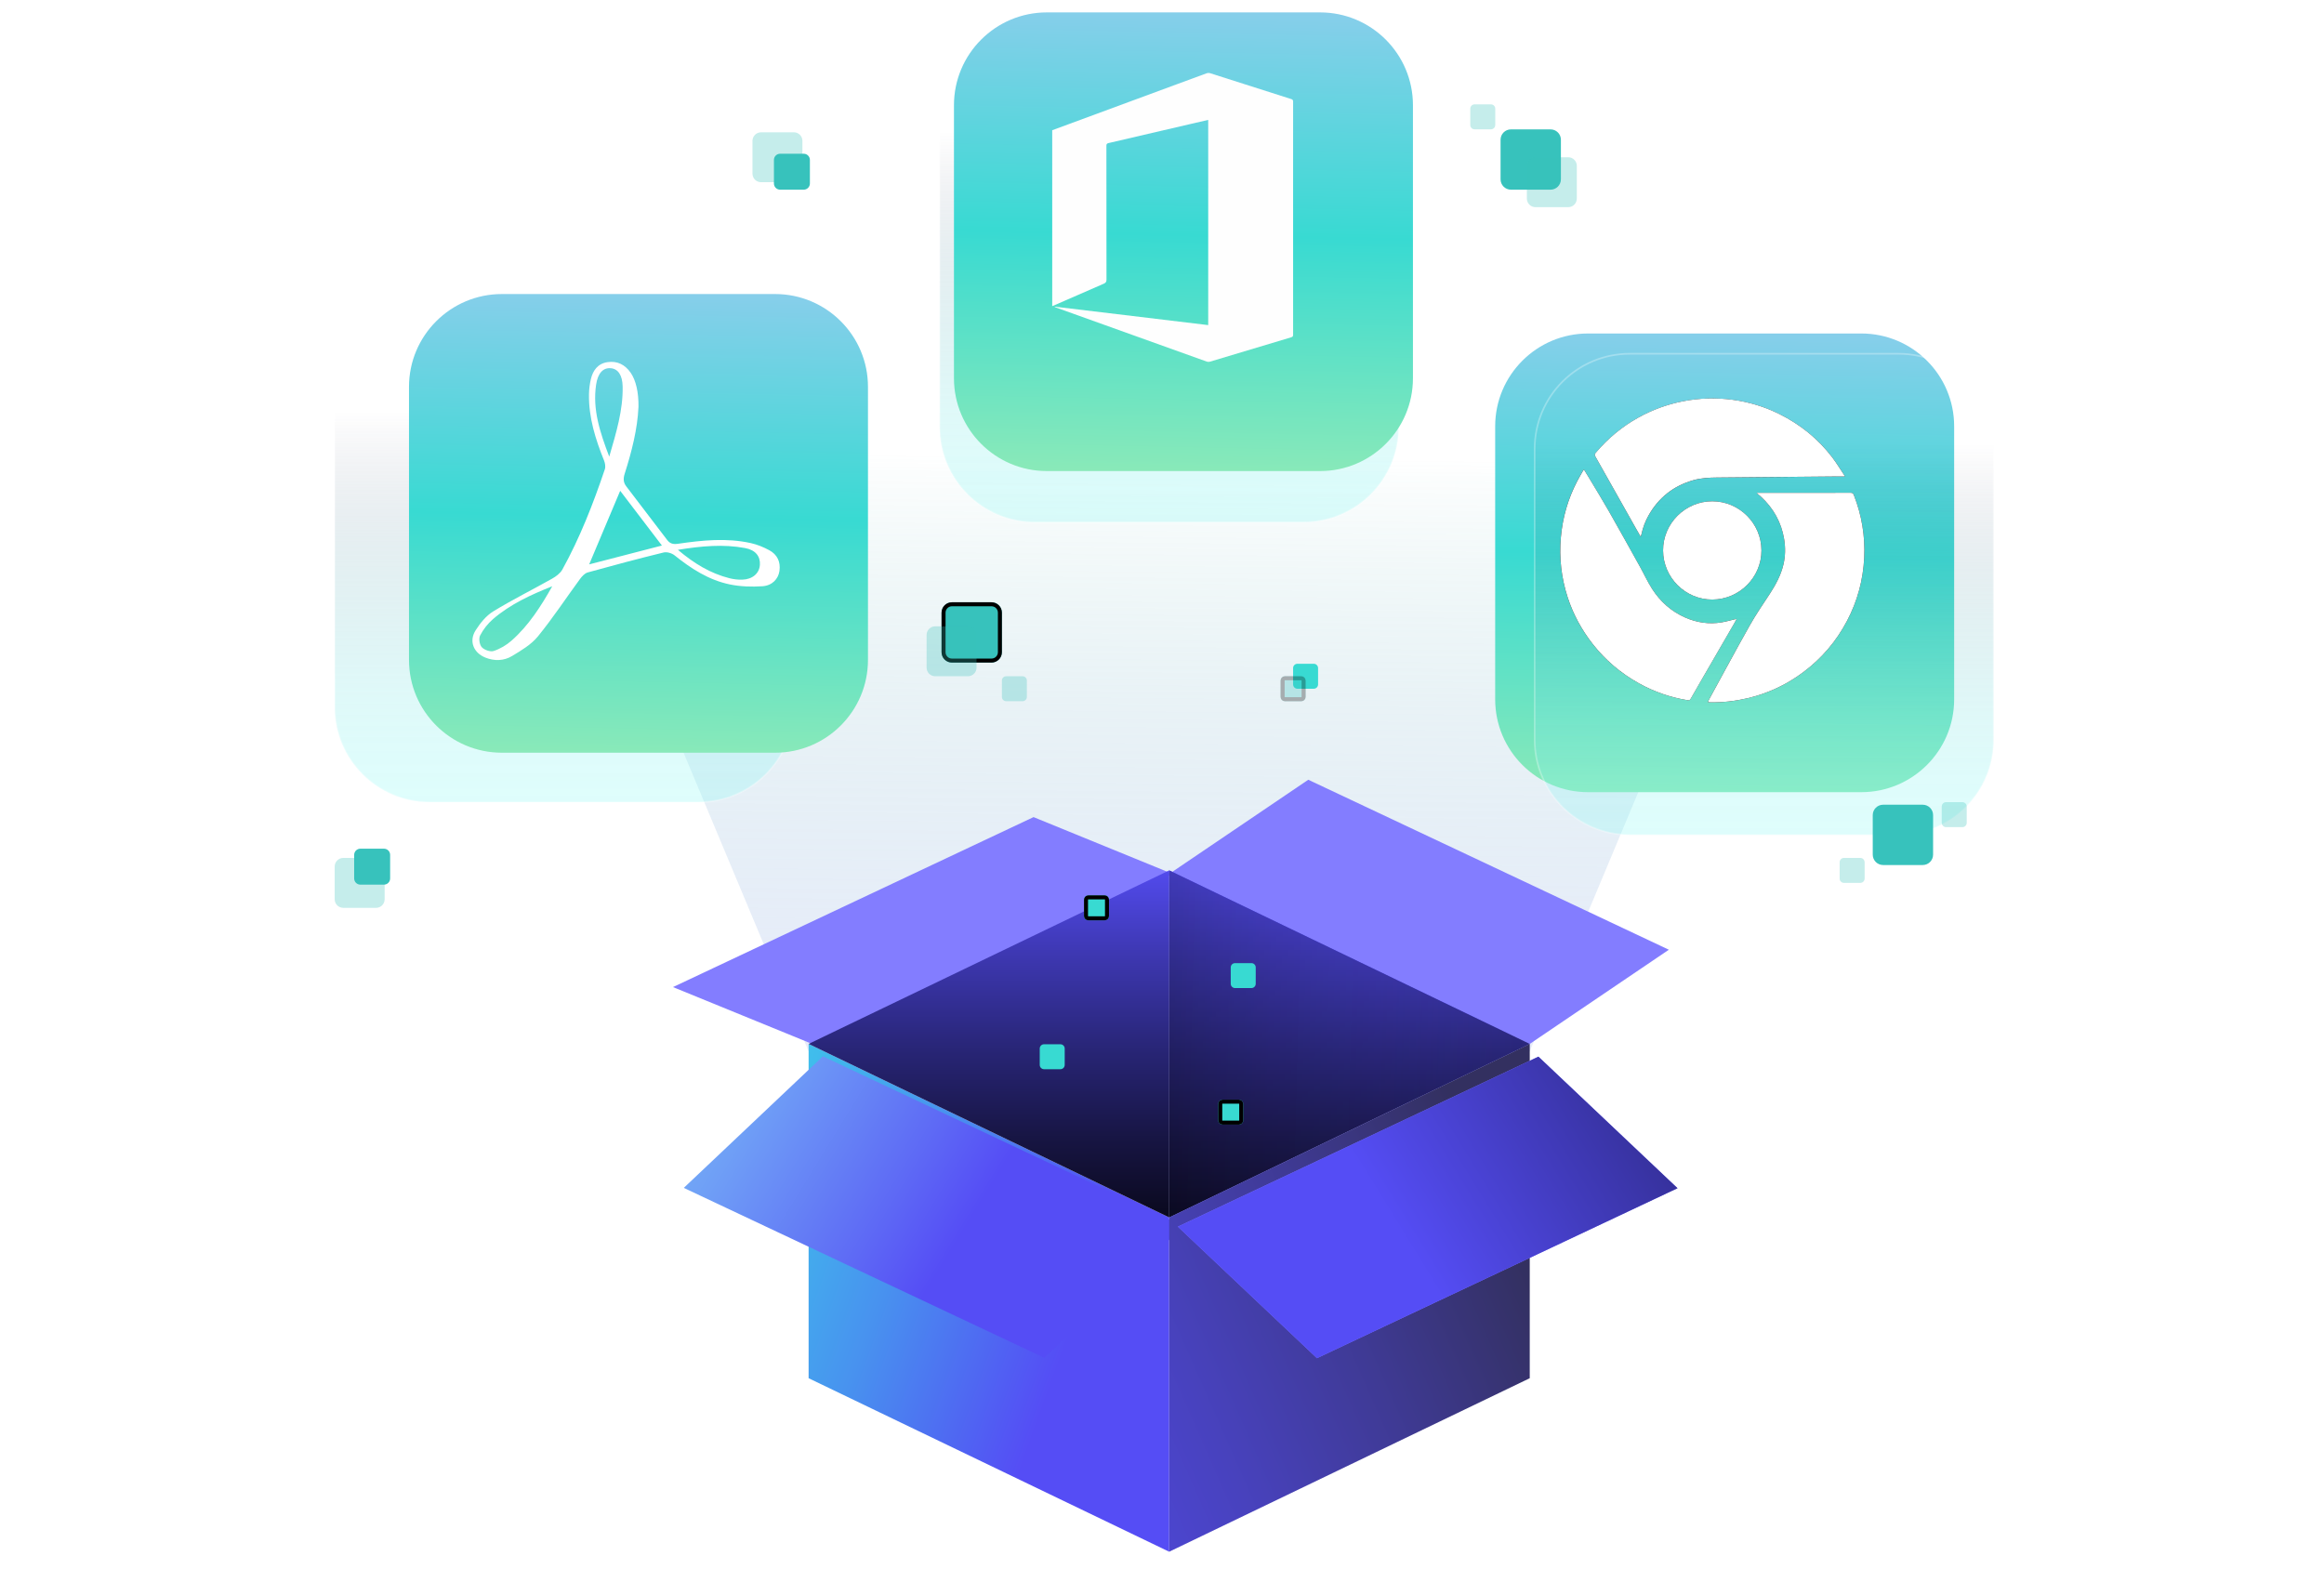 <svg width="454" height="309" viewBox="0 0 454 309" fill="none" xmlns="http://www.w3.org/2000/svg">
<g clip-path="url(#clip0_6294_8310)">
<path opacity="0.36" d="M157.964 205.414L95.624 56.483H361.184L298.84 205.414L228.404 239.314L157.964 205.414Z" fill="url(#paint0_linear_6294_8310)"/>
<g filter="url(#filter0_d_6294_8310)">
<path d="M361.177 62.731H307.813C297.789 62.731 289.663 70.853 289.663 80.871V134.206C289.663 144.224 297.789 152.346 307.813 152.346H361.177C371.2 152.346 379.326 144.224 379.326 134.206V80.871C379.326 70.853 371.2 62.731 361.177 62.731Z" fill="url(#paint1_linear_6294_8310)"/>
</g>
<path opacity="0.29" d="M370.88 69.115H318.392C308.126 69.115 299.804 77.433 299.804 87.693V144.535C299.804 154.795 308.126 163.113 318.392 163.113H370.88C381.145 163.113 389.467 154.795 389.467 144.535V87.693C389.467 77.433 381.145 69.115 370.88 69.115Z" fill="url(#paint2_linear_6294_8310)"/>
<path opacity="0.29" d="M370.88 69.115H318.392C308.126 69.115 299.804 77.433 299.804 87.693V144.535C299.804 154.795 308.126 163.113 318.392 163.113H370.88C381.145 163.113 389.467 154.795 389.467 144.535V87.693C389.467 77.433 381.145 69.115 370.88 69.115Z" stroke="white" stroke-width="0.325" stroke-miterlimit="10"/>
<path opacity="0.29" d="M254.646 8.028H202.158C191.893 8.028 183.571 16.345 183.571 26.605V83.448C183.571 93.708 191.893 102.026 202.158 102.026H254.646C264.911 102.026 273.234 93.708 273.234 83.448V26.605C273.234 16.345 264.911 8.028 254.646 8.028Z" fill="url(#paint3_linear_6294_8310)"/>
<path opacity="0.29" d="M254.646 8.028H202.158C191.893 8.028 183.571 16.345 183.571 26.605V83.448C183.571 93.708 191.893 102.026 202.158 102.026H254.646C264.911 102.026 273.234 93.708 273.234 83.448V26.605C273.234 16.345 264.911 8.028 254.646 8.028Z" stroke="white" stroke-width="0.325" stroke-miterlimit="10"/>
<path d="M228.404 237.854L157.964 203.955V269.268L228.404 303.168V237.96" fill="url(#paint4_linear_6294_8310)"/>
<g filter="url(#filter1_d_6294_8310)">
<path d="M201.59 262.867L131.154 229.657L158.327 203.955L228.767 237.168L201.59 262.867Z" fill="url(#paint5_linear_6294_8310)"/>
</g>
<path d="M255.577 152.342L326.017 185.552L298.84 203.955L228.404 170.745L255.577 152.342Z" fill="#837DFF"/>
<path d="M158.647 203.954L229.083 170.745L201.906 159.642L131.47 192.852L158.647 203.954Z" fill="#837DFF"/>
<path d="M228.404 170.055V237.854L298.84 203.955L228.404 170.055Z" fill="#635BFF"/>
<path d="M157.964 203.955L228.404 237.854V170.055L157.964 203.955Z" fill="url(#paint6_linear_6294_8310)"/>
<path d="M298.84 203.955L228.404 237.854V170.055L298.84 203.955Z" fill="url(#paint7_linear_6294_8310)"/>
<path opacity="0.29" d="M298.84 203.955L228.404 237.854V170.055L298.84 203.955Z" fill="url(#paint8_linear_6294_8310)"/>
<path d="M228.404 303.168L298.84 269.268V203.954L228.404 237.854" fill="url(#paint9_linear_6294_8310)"/>
<g filter="url(#filter2_d_6294_8310)">
<path d="M298.11 204.02L227.674 237.23L254.847 262.932L325.287 229.722L298.11 204.02Z" fill="#837DFF"/>
</g>
<g filter="url(#filter3_d_6294_8310)">
<path d="M254.85 262.932L325.287 229.722L298.113 204.02L227.674 237.234L254.85 262.932Z" fill="url(#paint10_linear_6294_8310)"/>
</g>
<path opacity="0.29" d="M136.459 62.727H83.971C73.705 62.727 65.383 71.045 65.383 81.305V138.148C65.383 148.408 73.705 156.725 83.971 156.725H136.459C146.724 156.725 155.046 148.408 155.046 138.148V81.305C155.046 71.045 146.724 62.727 136.459 62.727Z" fill="url(#paint11_linear_6294_8310)"/>
<path opacity="0.29" d="M136.459 62.727H83.971C73.705 62.727 65.383 71.045 65.383 81.305V138.148C65.383 148.408 73.705 156.725 83.971 156.725H136.459C146.724 156.725 155.046 148.408 155.046 138.148V81.305C155.046 71.045 146.724 62.727 136.459 62.727Z" stroke="white" stroke-width="0.325" stroke-miterlimit="10"/>
<g filter="url(#filter4_d_6294_8310)">
<path d="M148.988 55.023H95.624C85.6 55.023 77.475 63.144 77.475 73.162V126.497C77.475 136.516 85.6 144.637 95.624 144.637H148.988C159.012 144.637 167.137 136.516 167.137 126.497V73.162C167.137 63.144 159.012 55.023 148.988 55.023Z" fill="url(#paint12_linear_6294_8310)"/>
</g>
<g filter="url(#filter5_d_6294_8310)">
<path d="M255.449 -0.002H202.085C192.061 -0.002 183.936 8.119 183.936 18.138V71.473C183.936 81.491 192.061 89.612 202.085 89.612H255.449C265.473 89.612 273.599 81.491 273.599 71.473V18.138C273.599 8.119 265.473 -0.002 255.449 -0.002Z" fill="url(#paint13_linear_6294_8310)"/>
</g>
<path d="M205.555 25.444C213.753 22.419 221.948 19.393 230.146 16.367C232.012 15.677 233.874 14.984 235.744 14.309C235.93 14.239 236.179 14.232 236.365 14.29C241.66 15.973 246.952 17.67 252.247 19.353C252.535 19.444 252.612 19.568 252.612 19.86C252.605 35.04 252.605 50.219 252.612 65.399C252.612 65.695 252.528 65.812 252.239 65.899C246.941 67.483 241.646 69.082 236.347 70.666C236.168 70.721 235.938 70.713 235.759 70.651C225.928 67.133 216.097 63.603 206.27 60.074C206.164 60.038 206.062 59.986 205.971 59.906C215.977 61.107 225.987 62.311 236.029 63.516V23.426C234.875 23.692 233.75 23.952 232.626 24.211C227.265 25.463 221.904 26.718 216.543 27.956C216.192 28.036 216.138 28.193 216.138 28.503C216.145 37.211 216.138 45.916 216.156 54.625C216.156 55.07 216.013 55.264 215.615 55.435C212.314 56.858 209.024 58.304 205.734 59.742C205.675 59.767 205.613 59.789 205.555 59.811C205.555 48.354 205.555 36.901 205.555 25.444V25.444Z" fill="#FEFEFE"/>
<path d="M343.263 96.284C343.253 96.315 343.239 96.346 343.229 96.377C343.495 96.606 343.772 96.827 344.032 97.066C346.468 99.314 347.998 102.057 348.538 105.34C348.811 107.007 348.784 108.668 348.392 110.311C347.901 112.372 346.911 114.213 345.762 115.977C344.437 118.011 343.049 120.013 341.858 122.123C339.124 126.966 336.49 131.868 333.822 136.748C333.756 136.87 333.721 137.004 333.652 137.181C333.86 137.195 334.005 137.215 334.147 137.215C336.563 137.254 338.941 136.984 341.297 136.437C345.323 135.503 348.984 133.791 352.283 131.321C355.875 128.633 358.72 125.295 360.814 121.321C362.852 117.443 363.967 113.313 364.178 108.948C364.382 104.731 363.697 100.653 362.157 96.716C362.029 96.388 361.88 96.277 361.527 96.277C355.591 96.288 349.659 96.284 343.724 96.284C343.571 96.284 343.416 96.284 343.263 96.284V96.284ZM309.422 91.722C309.322 91.86 309.27 91.919 309.232 91.988C308.851 92.662 308.453 93.327 308.097 94.011C306.311 97.453 305.259 101.113 304.912 104.97C304.556 108.986 305.006 112.915 306.255 116.745C307.332 120.048 308.976 123.054 311.115 125.794C313.593 128.962 316.6 131.511 320.103 133.469C323.086 135.137 326.277 136.247 329.658 136.8C329.984 136.852 330.136 136.776 330.288 136.503C331.008 135.223 331.745 133.954 332.479 132.684C334.597 129.021 336.715 125.361 338.833 121.698C338.968 121.463 339.089 121.217 339.252 120.909C339.062 120.954 338.947 120.982 338.837 121.006C337.992 121.203 337.158 121.446 336.307 121.591C333.839 122.006 331.451 121.636 329.181 120.636C326.467 119.443 324.322 117.526 322.733 115.046C321.85 113.669 321.172 112.165 320.373 110.733C318.362 107.118 316.358 103.503 314.309 99.909C313.08 97.754 311.779 95.637 310.505 93.507C310.159 92.925 309.803 92.351 309.415 91.718L309.422 91.722ZM360.392 93.088C360.329 92.946 360.309 92.884 360.277 92.835C359.499 91.673 358.779 90.466 357.931 89.356C355.172 85.741 351.718 82.956 347.652 80.922C344.748 79.473 341.682 78.539 338.47 78.114C335.227 77.685 331.998 77.775 328.779 78.404C325.699 79.01 322.792 80.068 320.058 81.59C316.863 83.365 314.098 85.675 311.734 88.467C311.516 88.726 311.499 88.913 311.661 89.2C312.838 91.262 313.997 93.334 315.164 95.402C316.604 97.958 318.043 100.518 319.487 103.074C319.812 103.652 320.144 104.226 320.514 104.87C320.587 104.641 320.643 104.506 320.67 104.368C320.947 103.095 321.397 101.888 322.03 100.753C323.989 97.246 326.907 94.945 330.766 93.835C332.309 93.392 333.895 93.316 335.49 93.302C343.322 93.233 351.154 93.161 358.983 93.091C359.433 93.088 359.886 93.091 360.395 93.091L360.392 93.088ZM344.104 107.53C344.09 102.248 339.785 97.948 334.507 97.938C329.219 97.927 324.868 102.272 324.886 107.547C324.903 112.846 329.243 117.167 334.524 117.139C339.809 117.111 344.118 112.787 344.104 107.526V107.53Z" fill="black"/>
<path d="M343.263 96.284C343.416 96.284 343.571 96.284 343.724 96.284C349.659 96.284 355.591 96.284 361.527 96.277C361.876 96.277 362.025 96.384 362.157 96.716C363.697 100.653 364.379 104.735 364.178 108.948C363.967 113.313 362.856 117.443 360.814 121.321C358.72 125.299 355.875 128.633 352.283 131.321C348.984 133.791 345.323 135.503 341.297 136.437C338.944 136.984 336.563 137.253 334.147 137.215C334.005 137.215 333.86 137.195 333.652 137.181C333.721 137.004 333.756 136.869 333.822 136.748C336.494 131.868 339.124 126.966 341.858 122.123C343.049 120.013 344.437 118.011 345.762 115.977C346.911 114.212 347.901 112.372 348.392 110.311C348.784 108.668 348.811 107.007 348.538 105.34C347.998 102.057 346.465 99.318 344.032 97.066C343.772 96.827 343.495 96.606 343.229 96.377C343.239 96.346 343.253 96.315 343.263 96.284V96.284Z" fill="white"/>
<path d="M309.422 91.721C309.81 92.354 310.166 92.929 310.512 93.51C311.783 95.641 313.087 97.754 314.316 99.912C316.365 103.507 318.369 107.121 320.38 110.736C321.176 112.168 321.857 113.673 322.74 115.049C324.329 117.53 326.474 119.446 329.188 120.639C331.458 121.639 333.846 122.009 336.314 121.594C337.165 121.452 337.999 121.207 338.844 121.009C338.955 120.982 339.069 120.958 339.259 120.913C339.097 121.22 338.975 121.463 338.84 121.701C336.722 125.364 334.604 129.024 332.486 132.687C331.752 133.957 331.015 135.23 330.295 136.506C330.143 136.779 329.991 136.859 329.665 136.804C326.284 136.25 323.093 135.14 320.11 133.473C316.607 131.515 313.6 128.965 311.122 125.797C308.983 123.057 307.339 120.051 306.262 116.748C305.013 112.915 304.56 108.989 304.92 104.973C305.262 101.113 306.318 97.457 308.104 94.015C308.46 93.33 308.858 92.666 309.239 91.991C309.277 91.922 309.329 91.863 309.429 91.725L309.422 91.721Z" fill="white"/>
<path d="M360.391 93.084C359.883 93.084 359.429 93.081 358.979 93.084C351.147 93.153 343.315 93.226 335.486 93.295C333.894 93.309 332.306 93.385 330.762 93.828C326.903 94.938 323.989 97.239 322.027 100.746C321.39 101.884 320.944 103.091 320.667 104.361C320.635 104.503 320.58 104.638 320.511 104.863C320.141 104.216 319.808 103.645 319.483 103.067C318.043 100.511 316.603 97.955 315.16 95.395C313.994 93.326 312.835 91.258 311.658 89.193C311.495 88.906 311.509 88.719 311.73 88.46C314.094 85.668 316.86 83.361 320.054 81.583C322.788 80.064 325.695 79.002 328.776 78.397C331.994 77.767 335.223 77.678 338.466 78.106C341.678 78.532 344.745 79.466 347.648 80.915C351.715 82.946 355.169 85.734 357.927 89.349C358.775 90.459 359.495 91.663 360.274 92.828C360.308 92.88 360.326 92.939 360.388 93.081L360.391 93.084Z" fill="white"/>
<path d="M344.104 107.526C344.118 112.787 339.809 117.111 334.524 117.139C329.246 117.167 324.903 112.846 324.886 107.547C324.868 102.272 329.215 97.927 334.507 97.938C339.785 97.948 344.09 102.248 344.104 107.53V107.526Z" fill="white"/>
<path d="M124.722 79.572C124.532 83.795 123.422 88.196 122.041 92.536C121.742 93.474 121.742 94.24 122.352 95.032C125.028 98.514 127.683 102.015 130.346 105.511C130.886 106.219 131.518 106.376 132.442 106.241C137.189 105.548 141.958 105.051 146.713 106.117C147.94 106.391 149.152 106.894 150.263 107.489C151.829 108.329 152.519 109.756 152.271 111.537C152.052 113.114 150.843 114.413 148.941 114.537C146.844 114.676 144.664 114.61 142.612 114.19C138.489 113.347 135.024 111.11 131.773 108.497C131.24 108.07 130.28 107.785 129.641 107.942C124.678 109.157 119.737 110.471 114.814 111.84C114.226 112.004 113.679 112.61 113.292 113.139C110.553 116.869 108.004 120.753 105.082 124.337C103.782 125.932 101.843 127.078 100.039 128.166C98.451 129.122 96.603 129.191 94.821 128.476C92.502 127.545 91.571 125.264 92.907 123.162C93.802 121.757 94.952 120.311 96.34 119.461C100.079 117.169 104.027 115.216 107.85 113.059C108.621 112.625 109.446 112.015 109.859 111.274C113.303 105.037 115.881 98.423 118.156 91.689C118.327 91.186 118.211 90.488 118.002 89.97C116.326 85.817 114.99 81.587 115.059 77.046C115.074 76.061 115.198 75.057 115.421 74.097C115.826 72.363 116.794 71.031 118.671 70.754C120.577 70.469 122.096 71.236 123.195 72.812C124.221 74.287 124.78 76.648 124.729 79.568L124.722 79.572ZM129.308 106.584C126.606 103.04 123.831 99.401 121.154 95.89C119.16 100.628 117.111 105.482 115.096 110.267C119.806 109.044 124.638 107.792 129.308 106.584ZM107.887 114.541C103.713 116.198 99.681 118.045 96.289 120.975C95.281 121.848 94.401 122.976 93.791 124.158C93.488 124.742 93.67 125.958 94.116 126.447C94.612 126.987 95.785 127.403 96.438 127.188C97.695 126.775 98.936 126.041 99.933 125.162C103.3 122.191 105.681 118.439 107.883 114.541H107.887ZM132.434 107.424C135.597 110.099 138.774 112.022 142.488 112.968C143.302 113.176 144.168 113.278 145.008 113.252C147.009 113.19 148.334 112.026 148.448 110.362C148.564 108.694 147.586 107.456 145.574 107.081C141.301 106.281 137.043 106.679 132.434 107.42V107.424ZM119.018 89.211C120.402 84.463 121.72 80.13 121.636 75.528C121.596 73.316 120.745 72.075 119.346 71.944C117.842 71.801 116.786 72.878 116.45 75.156C115.738 79.966 117.173 84.4 119.018 89.211V89.211Z" fill="white"/>
<path d="M302.901 25.277H295.166C294.047 25.277 293.14 26.184 293.14 27.302V35.033C293.14 36.152 294.047 37.059 295.166 37.059H302.901C304.02 37.059 304.928 36.152 304.928 35.033V27.302C304.928 26.184 304.02 25.277 302.901 25.277Z" fill="#37C2BC"/>
<g filter="url(#filter6_f_6294_8310)">
<path d="M193.697 117.669H185.962C184.843 117.669 183.936 118.576 183.936 119.694V127.425C183.936 128.543 184.843 129.45 185.962 129.45H193.697C194.816 129.45 195.724 128.543 195.724 127.425V119.694C195.724 118.576 194.816 117.669 193.697 117.669Z" fill="#37C2BC"/>
<path d="M185.962 118.06H193.697C194.6 118.06 195.333 118.792 195.333 119.694V127.425C195.333 128.327 194.6 129.059 193.697 129.059H185.962C185.059 129.059 184.327 128.327 184.327 127.425V119.694C184.327 118.792 185.059 118.06 185.962 118.06Z" stroke="black" stroke-width="0.782"/>
</g>
<path d="M375.608 157.222H367.874C366.755 157.222 365.847 158.129 365.847 159.248V166.978C365.847 168.097 366.755 169.004 367.874 169.004H375.608C376.728 169.004 377.635 168.097 377.635 166.978V159.248C377.635 158.129 376.728 157.222 375.608 157.222Z" fill="#37C2BC"/>
<path opacity="0.29" d="M155.075 25.846H148.678C147.75 25.846 146.998 26.598 146.998 27.525V33.92C146.998 34.847 147.75 35.599 148.678 35.599H155.075C156.003 35.599 156.755 34.847 156.755 33.92V27.525C156.755 26.598 156.003 25.846 155.075 25.846Z" fill="#37C2BC"/>
<path opacity="0.29" d="M73.461 167.617H67.063C66.135 167.617 65.383 168.368 65.383 169.296V175.69C65.383 176.617 66.135 177.369 67.063 177.369H73.461C74.389 177.369 75.141 176.617 75.141 175.69V169.296C75.141 168.368 74.389 167.617 73.461 167.617Z" fill="#37C2BC"/>
<path opacity="0.29" d="M306.356 30.722H299.958C299.03 30.722 298.278 31.474 298.278 32.401V38.796C298.278 39.723 299.03 40.475 299.958 40.475H306.356C307.283 40.475 308.035 39.723 308.035 38.796V32.401C308.035 31.474 307.283 30.722 306.356 30.722Z" fill="#37C2BC"/>
<path opacity="0.29" d="M189.092 122.37H182.694C181.766 122.37 181.014 123.121 181.014 124.049V130.443C181.014 131.37 181.766 132.122 182.694 132.122H189.092C190.02 132.122 190.772 131.37 190.772 130.443V124.049C190.772 123.121 190.02 122.37 189.092 122.37Z" fill="#37C2BC"/>
<path opacity="0.29" d="M383.365 156.722H380.166C379.702 156.722 379.326 157.098 379.326 157.562V160.759C379.326 161.223 379.702 161.598 380.166 161.598H383.365C383.829 161.598 384.205 161.223 384.205 160.759V157.562C384.205 157.098 383.829 156.722 383.365 156.722Z" fill="#37C2BC"/>
<path opacity="0.29" d="M363.419 167.617H360.22C359.756 167.617 359.38 167.993 359.38 168.456V171.653C359.38 172.117 359.756 172.493 360.22 172.493H363.419C363.883 172.493 364.259 172.117 364.259 171.653V168.456C364.259 167.993 363.883 167.617 363.419 167.617Z" fill="#37C2BC"/>
<path opacity="0.29" d="M291.263 20.389H288.064C287.6 20.389 287.224 20.765 287.224 21.229V24.426C287.224 24.89 287.6 25.266 288.064 25.266H291.263C291.726 25.266 292.102 24.89 292.102 24.426V21.229C292.102 20.765 291.726 20.389 291.263 20.389Z" fill="#37C2BC"/>
<path opacity="0.29" d="M199.763 132.122H196.564C196.1 132.122 195.724 132.498 195.724 132.962V136.159C195.724 136.622 196.1 136.998 196.564 136.998H199.763C200.226 136.998 200.602 136.622 200.602 136.159V132.962C200.602 132.498 200.226 132.122 199.763 132.122Z" fill="#37C2BC"/>
<g filter="url(#filter7_f_6294_8310)">
<path d="M215.805 174.931H212.606C212.142 174.931 211.766 175.307 211.766 175.77V178.968C211.766 179.431 212.142 179.807 212.606 179.807H215.805C216.269 179.807 216.645 179.431 216.645 178.968V175.77C216.645 175.307 216.269 174.931 215.805 174.931Z" fill="#38DAD2"/>
<path d="M212.606 175.322H215.805C216.053 175.322 216.254 175.523 216.254 175.77V178.968C216.254 179.215 216.053 179.416 215.805 179.416H212.606C212.358 179.416 212.157 179.215 212.157 178.968V175.77C212.157 175.523 212.358 175.322 212.606 175.322Z" stroke="black" stroke-width="0.782"/>
</g>
<g filter="url(#filter8_f_6294_8310)">
<path d="M256.651 129.684H253.452C252.988 129.684 252.612 130.06 252.612 130.523V133.721C252.612 134.184 252.988 134.56 253.452 134.56H256.651C257.114 134.56 257.49 134.184 257.49 133.721V130.523C257.49 130.06 257.114 129.684 256.651 129.684Z" fill="#38DAD2"/>
</g>
<g filter="url(#filter9_f_6294_8310)">
<path d="M244.468 188.168H241.269C240.805 188.168 240.429 188.544 240.429 189.008V192.205C240.429 192.669 240.805 193.045 241.269 193.045H244.468C244.932 193.045 245.308 192.669 245.308 192.205V189.008C245.308 188.544 244.932 188.168 244.468 188.168Z" fill="#38DAD2"/>
</g>
<g filter="url(#filter10_f_6294_8310)">
<path d="M207.154 204.021H203.955C203.491 204.021 203.115 204.396 203.115 204.86V208.057C203.115 208.521 203.491 208.897 203.955 208.897H207.154C207.618 208.897 207.994 208.521 207.994 208.057V204.86C207.994 204.396 207.618 204.021 207.154 204.021Z" fill="#38DAD2"/>
</g>
<g opacity="0.29" filter="url(#filter11_f_6294_8310)">
<path d="M254.211 132.122H251.012C250.548 132.122 250.172 132.498 250.172 132.962V136.159C250.172 136.622 250.548 136.998 251.012 136.998H254.211C254.675 136.998 255.051 136.622 255.051 136.159V132.962C255.051 132.498 254.675 132.122 254.211 132.122Z" fill="#37C2BC"/>
<path d="M251.012 132.513H254.211C254.459 132.513 254.66 132.714 254.66 132.962V136.159C254.66 136.406 254.459 136.607 254.211 136.607H251.012C250.764 136.607 250.563 136.406 250.563 136.159V132.962C250.563 132.714 250.764 132.513 251.012 132.513Z" stroke="black" stroke-width="0.782"/>
</g>
<g filter="url(#filter12_f_6294_8310)">
<path d="M242.029 214.849H238.83C238.366 214.849 237.99 215.225 237.99 215.689V218.886C237.99 219.349 238.366 219.725 238.83 219.725H242.029C242.493 219.725 242.869 219.349 242.869 218.886V215.689C242.869 215.225 242.493 214.849 242.029 214.849Z" fill="#38DAD2"/>
<path d="M238.83 215.24H242.029C242.277 215.24 242.478 215.441 242.478 215.689V218.886C242.478 219.133 242.277 219.334 242.029 219.334H238.83C238.582 219.334 238.381 219.133 238.381 218.886V215.689C238.381 215.441 238.582 215.24 238.83 215.24Z" stroke="black" stroke-width="0.782"/>
</g>
<path d="M157.007 30.036H152.399C151.731 30.036 151.19 30.577 151.19 31.244V35.851C151.19 36.518 151.731 37.059 152.399 37.059H157.007C157.675 37.059 158.216 36.518 158.216 35.851V31.244C158.216 30.577 157.675 30.036 157.007 30.036Z" fill="#37C2BC"/>
<path d="M75.006 165.813H70.397C69.73 165.813 69.188 166.354 69.188 167.022V171.628C69.188 172.295 69.73 172.836 70.397 172.836H75.006C75.673 172.836 76.214 172.295 76.214 171.628V167.022C76.214 166.354 75.673 165.813 75.006 165.813Z" fill="#37C2BC"/>
</g>
<defs>
<filter id="filter0_d_6294_8310" x="264.387" y="37.455" width="145.064" height="145.015" filterUnits="userSpaceOnUse" color-interpolation-filters="sRGB">
<feFlood flood-opacity="0" result="BackgroundImageFix"/>
<feColorMatrix in="SourceAlpha" type="matrix" values="0 0 0 0 0 0 0 0 0 0 0 0 0 0 0 0 0 0 127 0" result="hardAlpha"/>
<feOffset dx="2.424" dy="2.424"/>
<feGaussianBlur stdDeviation="13.85"/>
<feColorMatrix type="matrix" values="0 0 0 0 0 0 0 0 0 0 0 0 0 0 0 0 0 0 0.1 0"/>
<feBlend mode="normal" in2="BackgroundImageFix" result="effect1_dropShadow_6294_8310"/>
<feBlend mode="normal" in="SourceGraphic" in2="effect1_dropShadow_6294_8310" result="shape"/>
</filter>
<filter id="filter1_d_6294_8310" x="119.728" y="192.528" width="125.313" height="86.612" filterUnits="userSpaceOnUse" color-interpolation-filters="sRGB">
<feFlood flood-opacity="0" result="BackgroundImageFix"/>
<feColorMatrix in="SourceAlpha" type="matrix" values="0 0 0 0 0 0 0 0 0 0 0 0 0 0 0 0 0 0 127 0" result="hardAlpha"/>
<feOffset dx="2.424" dy="2.424"/>
<feGaussianBlur stdDeviation="6.925"/>
<feColorMatrix type="matrix" values="0 0 0 0 0 0 0 0 0 0 0 0 0 0 0 0 0 0 0.1 0"/>
<feBlend mode="normal" in2="BackgroundImageFix" result="effect1_dropShadow_6294_8310"/>
<feBlend mode="normal" in="SourceGraphic" in2="effect1_dropShadow_6294_8310" result="shape"/>
</filter>
<filter id="filter2_d_6294_8310" x="216.247" y="192.594" width="125.313" height="86.612" filterUnits="userSpaceOnUse" color-interpolation-filters="sRGB">
<feFlood flood-opacity="0" result="BackgroundImageFix"/>
<feColorMatrix in="SourceAlpha" type="matrix" values="0 0 0 0 0 0 0 0 0 0 0 0 0 0 0 0 0 0 127 0" result="hardAlpha"/>
<feOffset dx="2.424" dy="2.424"/>
<feGaussianBlur stdDeviation="6.925"/>
<feColorMatrix type="matrix" values="0 0 0 0 0 0 0 0 0 0 0 0 0 0 0 0 0 0 0.1 0"/>
<feBlend mode="normal" in2="BackgroundImageFix" result="effect1_dropShadow_6294_8310"/>
<feBlend mode="normal" in="SourceGraphic" in2="effect1_dropShadow_6294_8310" result="shape"/>
</filter>
<filter id="filter3_d_6294_8310" x="216.247" y="192.594" width="125.313" height="86.612" filterUnits="userSpaceOnUse" color-interpolation-filters="sRGB">
<feFlood flood-opacity="0" result="BackgroundImageFix"/>
<feColorMatrix in="SourceAlpha" type="matrix" values="0 0 0 0 0 0 0 0 0 0 0 0 0 0 0 0 0 0 127 0" result="hardAlpha"/>
<feOffset dx="2.424" dy="2.424"/>
<feGaussianBlur stdDeviation="6.925"/>
<feColorMatrix type="matrix" values="0 0 0 0 0 0 0 0 0 0 0 0 0 0 0 0 0 0 0.1 0"/>
<feBlend mode="normal" in2="BackgroundImageFix" result="effect1_dropShadow_6294_8310"/>
<feBlend mode="normal" in="SourceGraphic" in2="effect1_dropShadow_6294_8310" result="shape"/>
</filter>
<filter id="filter4_d_6294_8310" x="52.198" y="29.746" width="145.064" height="145.015" filterUnits="userSpaceOnUse" color-interpolation-filters="sRGB">
<feFlood flood-opacity="0" result="BackgroundImageFix"/>
<feColorMatrix in="SourceAlpha" type="matrix" values="0 0 0 0 0 0 0 0 0 0 0 0 0 0 0 0 0 0 127 0" result="hardAlpha"/>
<feOffset dx="2.424" dy="2.424"/>
<feGaussianBlur stdDeviation="13.85"/>
<feColorMatrix type="matrix" values="0 0 0 0 0 0 0 0 0 0 0 0 0 0 0 0 0 0 0.1 0"/>
<feBlend mode="normal" in2="BackgroundImageFix" result="effect1_dropShadow_6294_8310"/>
<feBlend mode="normal" in="SourceGraphic" in2="effect1_dropShadow_6294_8310" result="shape"/>
</filter>
<filter id="filter5_d_6294_8310" x="158.659" y="-25.279" width="145.064" height="145.015" filterUnits="userSpaceOnUse" color-interpolation-filters="sRGB">
<feFlood flood-opacity="0" result="BackgroundImageFix"/>
<feColorMatrix in="SourceAlpha" type="matrix" values="0 0 0 0 0 0 0 0 0 0 0 0 0 0 0 0 0 0 127 0" result="hardAlpha"/>
<feOffset dx="2.424" dy="2.424"/>
<feGaussianBlur stdDeviation="13.85"/>
<feColorMatrix type="matrix" values="0 0 0 0 0 0 0 0 0 0 0 0 0 0 0 0 0 0 0.1 0"/>
<feBlend mode="normal" in2="BackgroundImageFix" result="effect1_dropShadow_6294_8310"/>
<feBlend mode="normal" in="SourceGraphic" in2="effect1_dropShadow_6294_8310" result="shape"/>
</filter>
<filter id="filter6_f_6294_8310" x="176.112" y="109.845" width="27.434" height="27.428" filterUnits="userSpaceOnUse" color-interpolation-filters="sRGB">
<feFlood flood-opacity="0" result="BackgroundImageFix"/>
<feBlend mode="normal" in="SourceGraphic" in2="BackgroundImageFix" result="shape"/>
<feGaussianBlur stdDeviation="3.912" result="effect1_foregroundBlur_6294_8310"/>
</filter>
<filter id="filter7_f_6294_8310" x="203.943" y="167.108" width="20.525" height="20.523" filterUnits="userSpaceOnUse" color-interpolation-filters="sRGB">
<feFlood flood-opacity="0" result="BackgroundImageFix"/>
<feBlend mode="normal" in="SourceGraphic" in2="BackgroundImageFix" result="shape"/>
<feGaussianBlur stdDeviation="3.912" result="effect1_foregroundBlur_6294_8310"/>
</filter>
<filter id="filter8_f_6294_8310" x="249.816" y="126.888" width="10.471" height="10.468" filterUnits="userSpaceOnUse" color-interpolation-filters="sRGB">
<feFlood flood-opacity="0" result="BackgroundImageFix"/>
<feBlend mode="normal" in="SourceGraphic" in2="BackgroundImageFix" result="shape"/>
<feGaussianBlur stdDeviation="1.398" result="effect1_foregroundBlur_6294_8310"/>
</filter>
<filter id="filter9_f_6294_8310" x="237.633" y="185.372" width="10.471" height="10.468" filterUnits="userSpaceOnUse" color-interpolation-filters="sRGB">
<feFlood flood-opacity="0" result="BackgroundImageFix"/>
<feBlend mode="normal" in="SourceGraphic" in2="BackgroundImageFix" result="shape"/>
<feGaussianBlur stdDeviation="1.398" result="effect1_foregroundBlur_6294_8310"/>
</filter>
<filter id="filter10_f_6294_8310" x="200.319" y="201.224" width="10.471" height="10.468" filterUnits="userSpaceOnUse" color-interpolation-filters="sRGB">
<feFlood flood-opacity="0" result="BackgroundImageFix"/>
<feBlend mode="normal" in="SourceGraphic" in2="BackgroundImageFix" result="shape"/>
<feGaussianBlur stdDeviation="1.398" result="effect1_foregroundBlur_6294_8310"/>
</filter>
<filter id="filter11_f_6294_8310" x="242.349" y="124.299" width="20.525" height="20.523" filterUnits="userSpaceOnUse" color-interpolation-filters="sRGB">
<feFlood flood-opacity="0" result="BackgroundImageFix"/>
<feBlend mode="normal" in="SourceGraphic" in2="BackgroundImageFix" result="shape"/>
<feGaussianBlur stdDeviation="3.912" result="effect1_foregroundBlur_6294_8310"/>
</filter>
<filter id="filter12_f_6294_8310" x="230.167" y="207.026" width="20.525" height="20.523" filterUnits="userSpaceOnUse" color-interpolation-filters="sRGB">
<feFlood flood-opacity="0" result="BackgroundImageFix"/>
<feBlend mode="normal" in="SourceGraphic" in2="BackgroundImageFix" result="shape"/>
<feGaussianBlur stdDeviation="3.912" result="effect1_foregroundBlur_6294_8310"/>
</filter>
<linearGradient id="paint0_linear_6294_8310" x1="226.14" y1="282.882" x2="229.419" y2="-45.337" gradientUnits="userSpaceOnUse">
<stop stop-color="#C6C5FE"/>
<stop offset="0.08" stop-color="#C3C4FC" stop-opacity="0.99"/>
<stop offset="0.16" stop-color="#BDC3F8" stop-opacity="0.94"/>
<stop offset="0.23" stop-color="#B3C0F1" stop-opacity="0.87"/>
<stop offset="0.3" stop-color="#A4BCE7" stop-opacity="0.76"/>
<stop offset="0.37" stop-color="#91B8DA" stop-opacity="0.63"/>
<stop offset="0.44" stop-color="#7AB2CA" stop-opacity="0.47"/>
<stop offset="0.51" stop-color="#5EACB8" stop-opacity="0.27"/>
<stop offset="0.58" stop-color="#3FA4A3" stop-opacity="0.05"/>
<stop offset="0.59" stop-color="#38A39E" stop-opacity="0"/>
<stop offset="1" stop-color="#38A39E" stop-opacity="0"/>
</linearGradient>
<linearGradient id="paint1_linear_6294_8310" x1="336.176" y1="27.222" x2="332.149" y2="219.893" gradientUnits="userSpaceOnUse">
<stop stop-color="#C6C5FE"/>
<stop offset="0.41" stop-color="#38DAD2"/>
<stop offset="1" stop-color="#FFFF94"/>
</linearGradient>
<linearGradient id="paint2_linear_6294_8310" x1="344.634" y1="188.99" x2="344.634" y2="47.012" gradientUnits="userSpaceOnUse">
<stop offset="0.06" stop-color="#8FFFF9"/>
<stop offset="0.17" stop-color="#8DFCF6" stop-opacity="0.99"/>
<stop offset="0.26" stop-color="#89F3F0" stop-opacity="0.95"/>
<stop offset="0.34" stop-color="#82E5E4" stop-opacity="0.88"/>
<stop offset="0.41" stop-color="#78D0D4" stop-opacity="0.79"/>
<stop offset="0.48" stop-color="#6BB6BF" stop-opacity="0.67"/>
<stop offset="0.55" stop-color="#5B95A5" stop-opacity="0.53"/>
<stop offset="0.61" stop-color="#496F87" stop-opacity="0.35"/>
<stop offset="0.67" stop-color="#334364" stop-opacity="0.16"/>
<stop offset="0.72" stop-color="#232149" stop-opacity="0"/>
</linearGradient>
<linearGradient id="paint3_linear_6294_8310" x1="228.404" y1="127.899" x2="228.404" y2="-14.076" gradientUnits="userSpaceOnUse">
<stop offset="0.06" stop-color="#8FFFF9"/>
<stop offset="0.17" stop-color="#8DFCF6" stop-opacity="0.99"/>
<stop offset="0.26" stop-color="#89F3F0" stop-opacity="0.95"/>
<stop offset="0.34" stop-color="#82E5E4" stop-opacity="0.88"/>
<stop offset="0.41" stop-color="#78D0D4" stop-opacity="0.79"/>
<stop offset="0.48" stop-color="#6BB6BF" stop-opacity="0.67"/>
<stop offset="0.55" stop-color="#5B95A5" stop-opacity="0.53"/>
<stop offset="0.61" stop-color="#496F87" stop-opacity="0.35"/>
<stop offset="0.67" stop-color="#334364" stop-opacity="0.16"/>
<stop offset="0.72" stop-color="#232149" stop-opacity="0"/>
</linearGradient>
<linearGradient id="paint4_linear_6294_8310" x1="92.969" y1="217.474" x2="209.345" y2="259.425" gradientUnits="userSpaceOnUse">
<stop stop-color="#37F2E9"/>
<stop offset="0.12" stop-color="#38EBE9"/>
<stop offset="0.29" stop-color="#3BD9EA"/>
<stop offset="0.48" stop-color="#40BBEC"/>
<stop offset="0.7" stop-color="#4892EF"/>
<stop offset="0.93" stop-color="#515DF3"/>
<stop offset="1" stop-color="#554DF5"/>
</linearGradient>
<linearGradient id="paint5_linear_6294_8310" x1="65.162" y1="162.96" x2="186.206" y2="237.325" gradientUnits="userSpaceOnUse">
<stop stop-color="#8FFFF9"/>
<stop offset="0.11" stop-color="#8CF8F8"/>
<stop offset="0.27" stop-color="#86E6F8"/>
<stop offset="0.46" stop-color="#7DC8F7"/>
<stop offset="0.67" stop-color="#6F9FF6"/>
<stop offset="0.89" stop-color="#5E6AF5"/>
<stop offset="1" stop-color="#554DF5"/>
</linearGradient>
<linearGradient id="paint6_linear_6294_8310" x1="193.186" y1="167.799" x2="193.186" y2="258.896" gradientUnits="userSpaceOnUse">
<stop stop-color="#554DF5"/>
<stop offset="0.19" stop-color="#3F39B6"/>
<stop offset="0.41" stop-color="#282576"/>
<stop offset="0.6" stop-color="#171543"/>
<stop offset="0.77" stop-color="#0A091E"/>
<stop offset="0.91" stop-color="#020208"/>
<stop offset="1"/>
</linearGradient>
<linearGradient id="paint7_linear_6294_8310" x1="263.622" y1="167.799" x2="263.622" y2="258.896" gradientUnits="userSpaceOnUse">
<stop stop-color="#554DF5"/>
<stop offset="0.19" stop-color="#3F39B6"/>
<stop offset="0.41" stop-color="#282576"/>
<stop offset="0.6" stop-color="#171543"/>
<stop offset="0.77" stop-color="#0A091E"/>
<stop offset="0.91" stop-color="#020208"/>
<stop offset="1"/>
</linearGradient>
<linearGradient id="paint8_linear_6294_8310" x1="216.134" y1="203.641" x2="301.199" y2="205.822" gradientUnits="userSpaceOnUse">
<stop/>
<stop offset="1" stop-color="#554DF5" stop-opacity="0"/>
</linearGradient>
<linearGradient id="paint9_linear_6294_8310" x1="162.759" y1="297.945" x2="294.84" y2="239.761" gradientUnits="userSpaceOnUse">
<stop stop-color="#554DF5"/>
<stop offset="0.13" stop-color="#534BEE"/>
<stop offset="0.31" stop-color="#4F48DC"/>
<stop offset="0.52" stop-color="#4842BE"/>
<stop offset="0.75" stop-color="#3F3A95"/>
<stop offset="1" stop-color="#333060"/>
</linearGradient>
<linearGradient id="paint10_linear_6294_8310" x1="391.279" y1="163.025" x2="270.235" y2="237.391" gradientUnits="userSpaceOnUse">
<stop/>
<stop offset="1" stop-color="#554DF5"/>
</linearGradient>
<linearGradient id="paint11_linear_6294_8310" x1="110.213" y1="182.599" x2="110.213" y2="40.624" gradientUnits="userSpaceOnUse">
<stop offset="0.06" stop-color="#8FFFF9"/>
<stop offset="0.17" stop-color="#8DFCF6" stop-opacity="0.99"/>
<stop offset="0.26" stop-color="#89F3F0" stop-opacity="0.95"/>
<stop offset="0.34" stop-color="#82E5E4" stop-opacity="0.88"/>
<stop offset="0.41" stop-color="#78D0D4" stop-opacity="0.79"/>
<stop offset="0.48" stop-color="#6BB6BF" stop-opacity="0.67"/>
<stop offset="0.55" stop-color="#5B95A5" stop-opacity="0.53"/>
<stop offset="0.61" stop-color="#496F87" stop-opacity="0.35"/>
<stop offset="0.67" stop-color="#334364" stop-opacity="0.16"/>
<stop offset="0.72" stop-color="#232149" stop-opacity="0"/>
</linearGradient>
<linearGradient id="paint12_linear_6294_8310" x1="123.988" y1="19.517" x2="119.957" y2="212.185" gradientUnits="userSpaceOnUse">
<stop stop-color="#C6C5FE"/>
<stop offset="0.41" stop-color="#38DAD2"/>
<stop offset="1" stop-color="#FFFF94"/>
</linearGradient>
<linearGradient id="paint13_linear_6294_8310" x1="230.449" y1="-35.511" x2="226.422" y2="157.16" gradientUnits="userSpaceOnUse">
<stop stop-color="#C6C5FE"/>
<stop offset="0.41" stop-color="#38DAD2"/>
<stop offset="1" stop-color="#FFFF94"/>
</linearGradient>
<clipPath id="clip0_6294_8310">
<rect width="420.107" height="308.265" fill="white" transform="translate(17.372)"/>
</clipPath>
</defs>
</svg>
